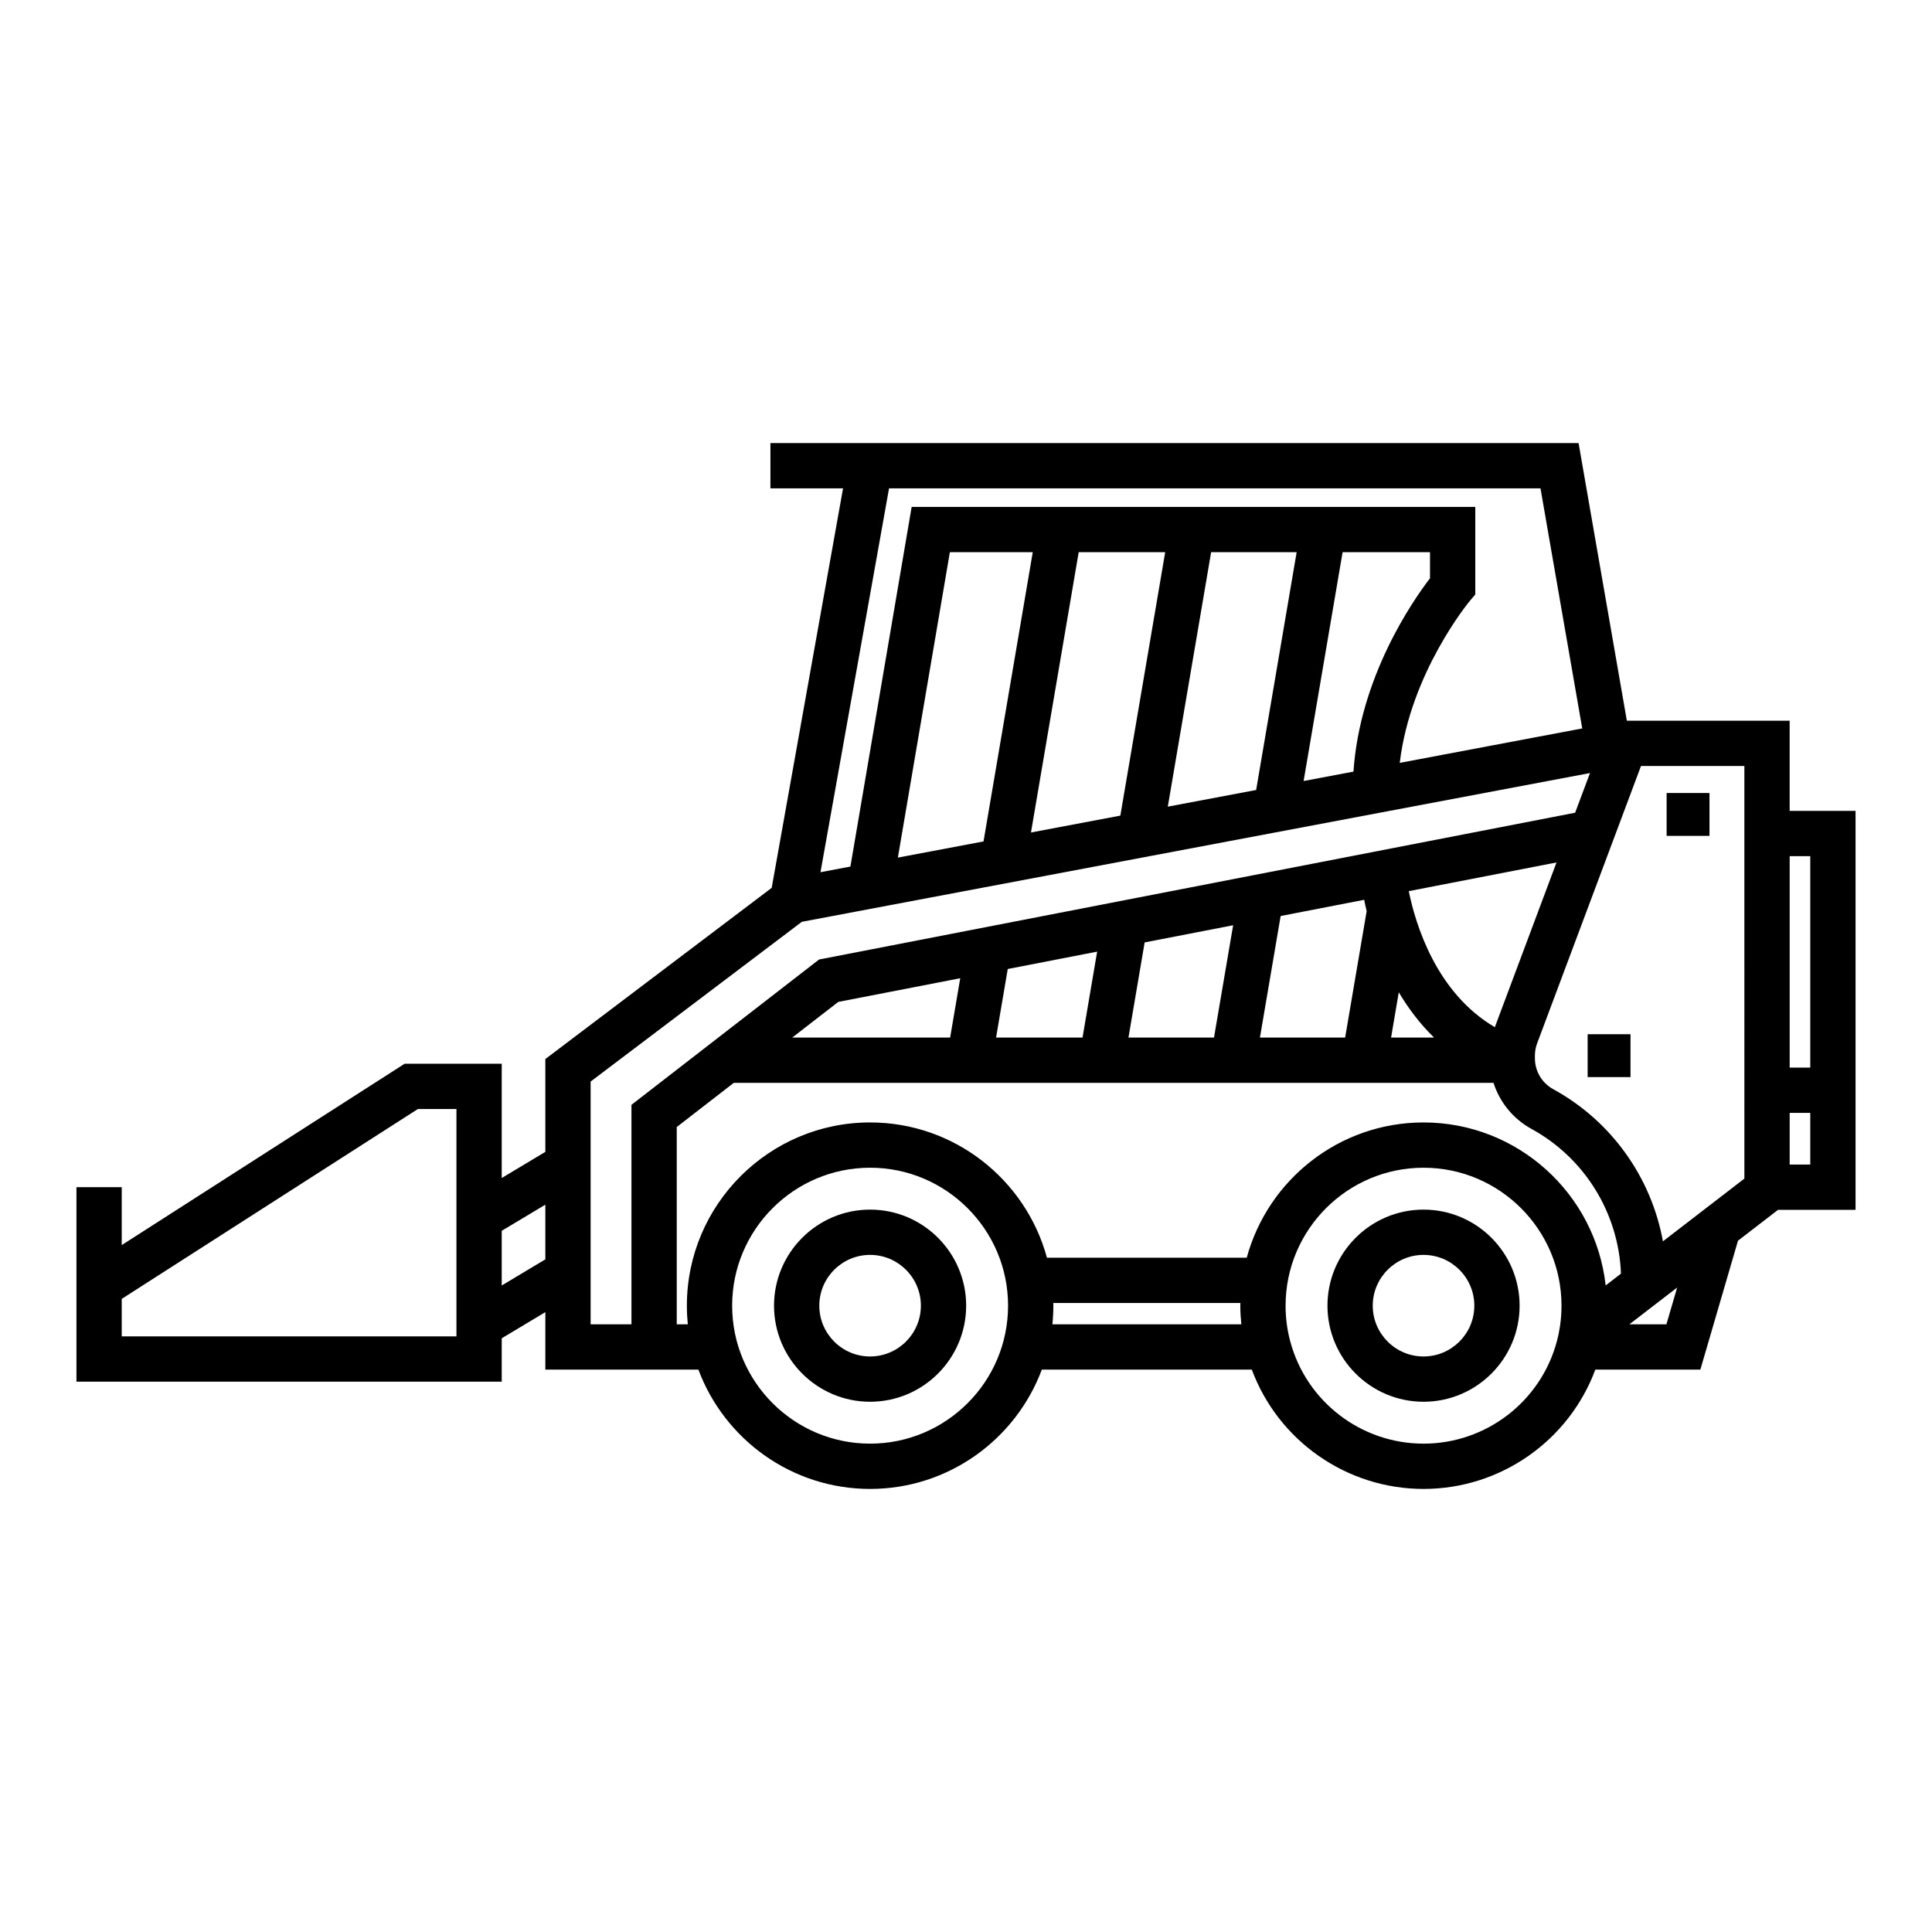 <svg id="Skid_x5F_steer_x5F_loader" enable-background="new 0 0 512 512" height="512" viewBox="0 0 512 512" width="512" xmlns="http://www.w3.org/2000/svg"><g id="Skid_x5F_steer_x5F_loader_1_"><g><path d="m377.252 320.56c-14.039 0-25.46 11.421-25.46 25.46 0 14.038 11.421 25.459 25.46 25.459 14.038 0 25.459-11.421 25.459-25.459 0-14.04-11.421-25.46-25.459-25.46zm0 38.919c-7.422 0-13.46-6.038-13.46-13.459 0-7.422 6.038-13.46 13.46-13.46 7.421 0 13.459 6.038 13.459 13.46 0 7.42-6.038 13.459-13.459 13.459z"/><path d="m230.583 320.56c-14.038 0-25.459 11.421-25.459 25.46 0 14.038 11.421 25.459 25.459 25.459 14.039 0 25.46-11.421 25.46-25.459 0-14.04-11.421-25.46-25.46-25.46zm0 38.919c-7.421 0-13.459-6.038-13.459-13.459 0-7.422 6.038-13.46 13.459-13.46 7.422 0 13.46 6.038 13.46 13.46 0 7.42-6.038 13.459-13.46 13.459z"/><path d="m474.277 214.891v-23.898h-43.145l-12.793-73.574h-187.756-5.023-21.39v12h19.246l-18.908 105.87-59.987 45.365v24.607l-11.557 6.924v-30.28h-25.739l-74.965 48.058v-15.345h-12v23.038 3.28 25.221h112.704v-11.5l11.557-6.924v15.227h40.561c6.89 18.447 24.686 31.62 45.506 31.62s38.616-13.173 45.507-31.619h55.648c6.999 18.83 25.09 31.621 45.513 31.621 20.427 0 38.526-12.792 45.522-31.621h27.835l9.974-34.167 10.618-8.176h20.536v-25.692-12-68.035zm-264.332 60.08 12.205-9.454 32.324-6.276-2.68 15.73zm57.119-18.175 23.691-4.6-3.875 22.774h-22.912zm36.28-7.044 23.451-4.553-5.074 29.771h-22.668zm36.041-6.997 22.136-4.299c.185.932.401 1.942.656 3.017l-5.7 33.498h-22.582zm31.306 20.214c2.477 4.172 5.547 8.286 9.351 12.002h-11.393zm25.454 9.248c-15.5-9.122-20.989-27.129-22.808-36.055l39.155-7.603zm-160.539-142.799h172.64l11.063 63.623-48.36 9.128c2.834-23.958 18.428-42.755 18.596-42.955l1.421-1.678v-23.196h-149.369l-16.229 95.308-7.931 1.497zm2.339 97.855 13.78-80.934h21.966l-13.048 76.649zm47.919-80.933h22.924l-11.886 69.806-23.683 4.47zm35.097 0h22.666l-10.734 63.013-23.414 4.419zm34.84 0h23.165v6.902c-4.587 5.983-18.58 26.13-20.286 51.243l-13.209 2.493zm-234.837 207.817h-88.704v-9.94l78.48-50.313h10.224zm12-13.49v-14.492l11.557-6.924v14.492zm23.557-54.043 55.98-42.336 208.864-39.423-3.937 10.513-198.967 38.631-1.401.271-49.718 38.512v58.168h-10.822v-64.336zm22.822 64.336v-52.284l15.11-11.705h201.343c1.644 5.127 5.188 9.531 10.054 12.196 14.146 7.748 23.1 22.333 23.721 38.362l-4.057 3.125c-2.682-24.26-23.296-43.194-48.259-43.194-22.378 0-41.258 15.219-46.86 35.848h-52.945c-5.603-20.63-24.483-35.85-46.862-35.85-26.776 0-48.561 21.784-48.561 48.562 0 1.668.085 3.315.25 4.94zm51.244 31.62c-20.159 0-36.561-16.401-36.561-36.561s16.401-36.562 36.561-36.562 36.562 16.401 36.562 36.562c-.001 20.16-16.402 36.561-36.562 36.561zm48.544-37.272h49.582c-.004.238-.019.475-.019.714 0 1.656.108 3.303.274 4.939h-50.07c.165-1.625.25-3.273.25-4.941 0-.239-.014-.474-.017-.712zm134.365 5.573-.195 1.247c-.166 1.062-.396 2.137-.704 3.293-4.244 15.992-18.777 27.161-35.342 27.161s-31.097-11.169-35.342-27.167c-.809-3.034-1.219-6.195-1.219-9.394 0-20.16 16.401-36.562 36.561-36.562s36.562 16.401 36.562 36.562c-.001 1.62-.108 3.249-.321 4.86zm28.118.08h-9.817l12.664-9.751zm20.663-38.615-21.585 16.62c-3.083-16.96-13.639-31.867-29.078-40.324-2.989-1.637-4.847-4.771-4.847-8.181v-.707c0-1.12.199-2.222.593-3.271l27.521-73.49h27.396zm17.463-3.728h-5.459v-13.692h5.459zm-5.459-25.692v-56.035h5.459v56.035z"/><path d="m420.741 274.082h11.36v11.36h-11.36z"/><path d="m441.672 210.156h11.359v11.359h-11.359z"/></g></g></svg>
